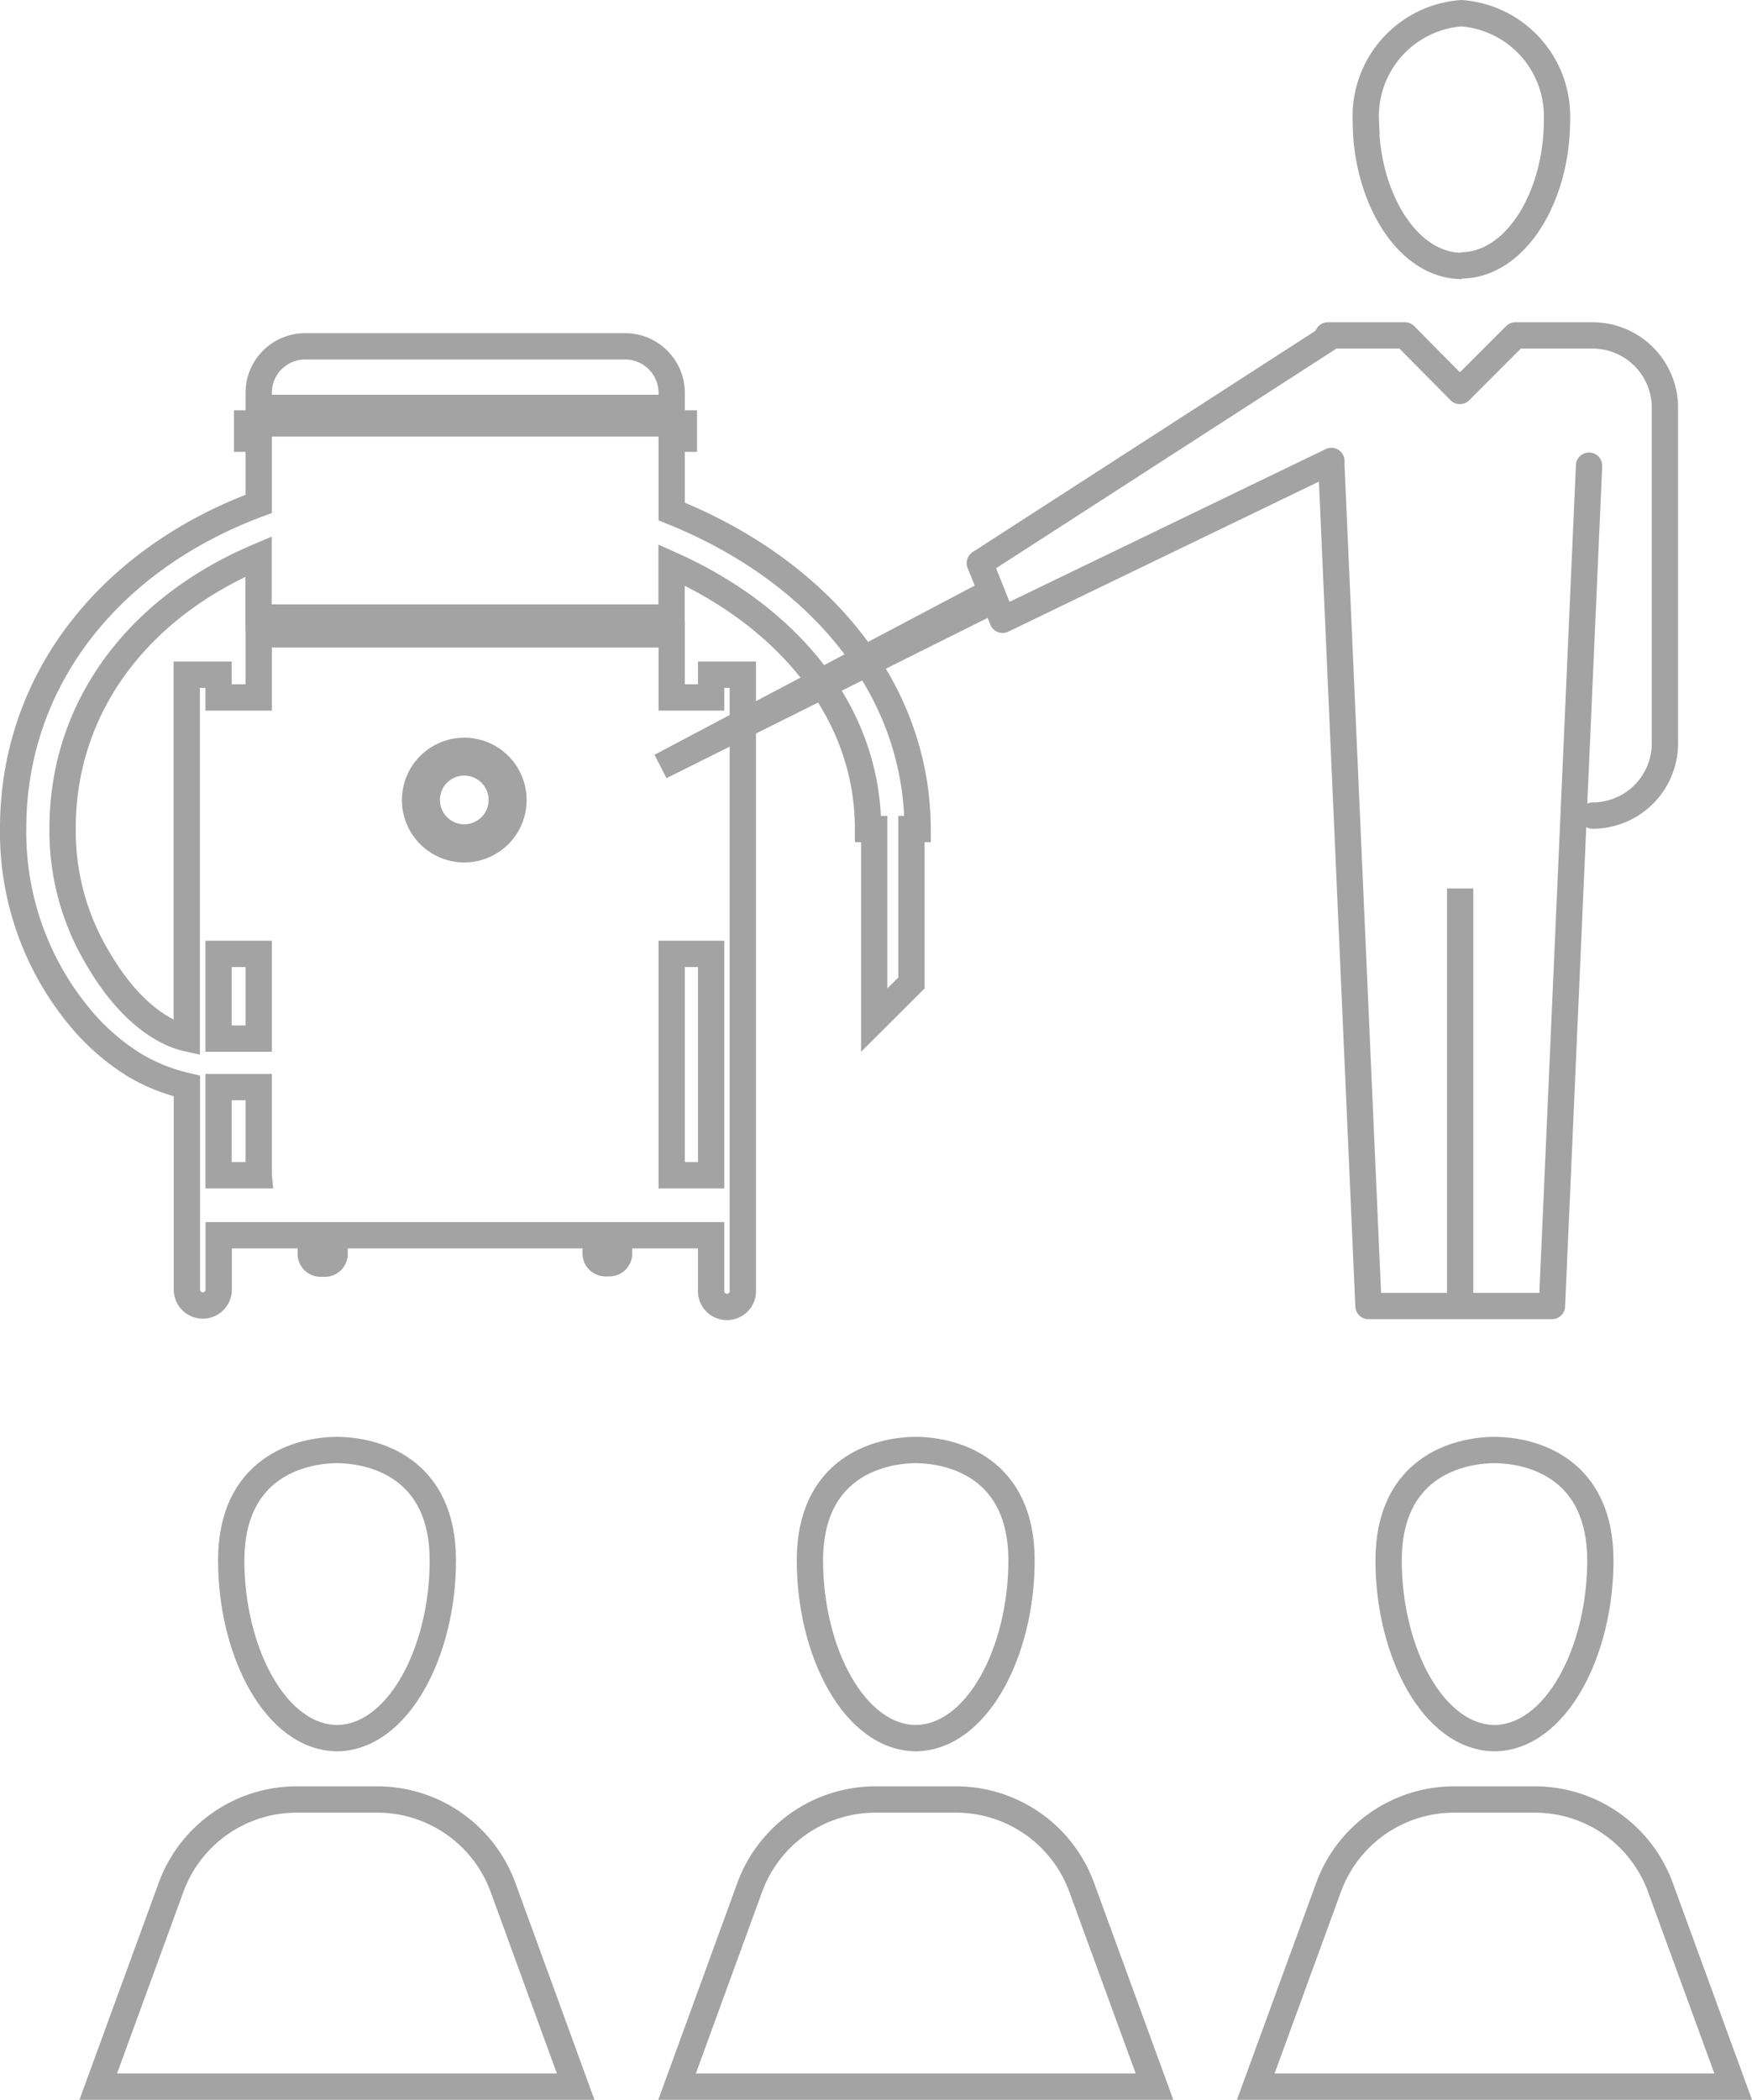 <svg xmlns="http://www.w3.org/2000/svg" viewBox="0 0 133.21 159.57"><defs><style>.cls-1,.cls-2{fill:none;stroke:#a3a3a3;stroke-width:2px;}.cls-1{stroke-miterlimit:10;}.cls-2{stroke-linecap:round;stroke-linejoin:round;}</style></defs><g id="Livello_2" data-name="Livello 2"><g id="menu"><path class="cls-1" d="M113.57,132.09c4.7,0,8.11-6.55,8.11-13.51s-5.11-8.39-8.11-8.39h.12c-3,0-8.11,1.43-8.11,8.39s3.41,13.51,8.11,13.51"/><path class="cls-1" d="M126.25,143.44a10.16,10.16,0,0,0-9.55-6.69h-6.14a10.16,10.16,0,0,0-9.55,6.69l-5.53,15.13h36.3Z"/><path class="cls-1" d="M69.56,132.09c4.71,0,8.11-6.55,8.11-13.51s-5.11-8.39-8.11-8.39h.13c-3,0-8.11,1.43-8.11,8.39s3.4,13.51,8.11,13.51"/><path class="cls-1" d="M82.25,143.44a10.17,10.17,0,0,0-9.56-6.69H66.56A10.18,10.18,0,0,0,57,143.44l-5.52,15.13h36.3Z"/><path class="cls-1" d="M25.56,132.09c4.7,0,8.11-6.55,8.11-13.51s-5.11-8.39-8.11-8.39h.13c-3,0-8.11,1.43-8.11,8.39s3.4,13.51,8.11,13.51"/><path class="cls-1" d="M38.25,143.44a10.18,10.18,0,0,0-9.56-6.69H22.55A10.17,10.17,0,0,0,13,143.44L7.47,158.57h36.3Z"/><g id="Raggruppa_87" data-name="Raggruppa 87"><path id="Tracciato_163" data-name="Tracciato 163" class="cls-1" d="M51.07,31V29.84a3.54,3.54,0,0,0-3.54-3.52H23.2a3.53,3.53,0,0,0-3.53,3.52V31Z"/><path id="Tracciato_164" data-name="Tracciato 164" class="cls-1" d="M35.31,63.64a2.85,2.85,0,1,0-2.86-2.84h0A2.85,2.85,0,0,0,35.31,63.64Z"/><path id="Tracciato_165" data-name="Tracciato 165" class="cls-1" d="M51.07,38.87V33.34H52V32.18H18.79v1.16h.88v4.95C8.28,42.52,1,51.72,1,62.94A22,22,0,0,0,5.9,77.1a17.12,17.12,0,0,0,4.31,3.83,13.79,13.79,0,0,0,4,1.6V98a1.21,1.21,0,0,0,2.42,0V93.87h7v1.42a.74.74,0,0,0,.74.74h.33a.74.74,0,0,0,.74-.74V93.87H45.29v1.42A.75.75,0,0,0,46,96h.33a.74.74,0,0,0,.74-.74V93.87h7V98a1.21,1.21,0,1,0,2.41,0V51.27H54.07V53h-3V48.21H19.67V53H16.62V51.27H14.2V78.9c-1.08-.24-4-1.31-6.79-6.12h0a18.78,18.78,0,0,1-2.65-9.85c0-9.2,5.72-16.76,14.9-20.64v4.64h31.4v-4C60,46.94,66,54.21,66,63h.47V77.52l2.83-2.82V63h.47C69.74,52.21,62.18,43.33,51.07,38.87Zm0,50.29V72.49h3V89.31h-3s0-.1,0-.15ZM35.31,57.06a3.74,3.74,0,1,1-3.75,3.74h0A3.74,3.74,0,0,1,35.31,57.06ZM16.62,72.49h3.05v6.44H16.62Zm0,10.12h3.05v6.55a.77.77,0,0,0,0,.15H16.62Z"/></g><path class="cls-1" d="M111.17,20.21c-4.25,0-7.32-5.35-7.32-11A7.85,7.85,0,0,1,111.17,1h-.11a7.86,7.86,0,0,1,7.32,8.17c0,5.69-3.08,11-7.32,11"/><polyline class="cls-1" points="74.94 45.19 50.23 58.24 75.31 45.73"/><line class="cls-1" x1="111.02" y1="99.25" x2="111.02" y2="67.52"/><path class="cls-2" d="M120.82,35.39,118,99.25H104.05l-2.82-63.86,0-.36-25,12.07-1.73-4.31,26.71-17.23-.25-.07h5.86L111,29.71l4.22-4.22h5.87a5.5,5.5,0,0,1,5.5,5.5V56.48a5.5,5.5,0,0,1-5.5,5.5"/></g></g></svg>